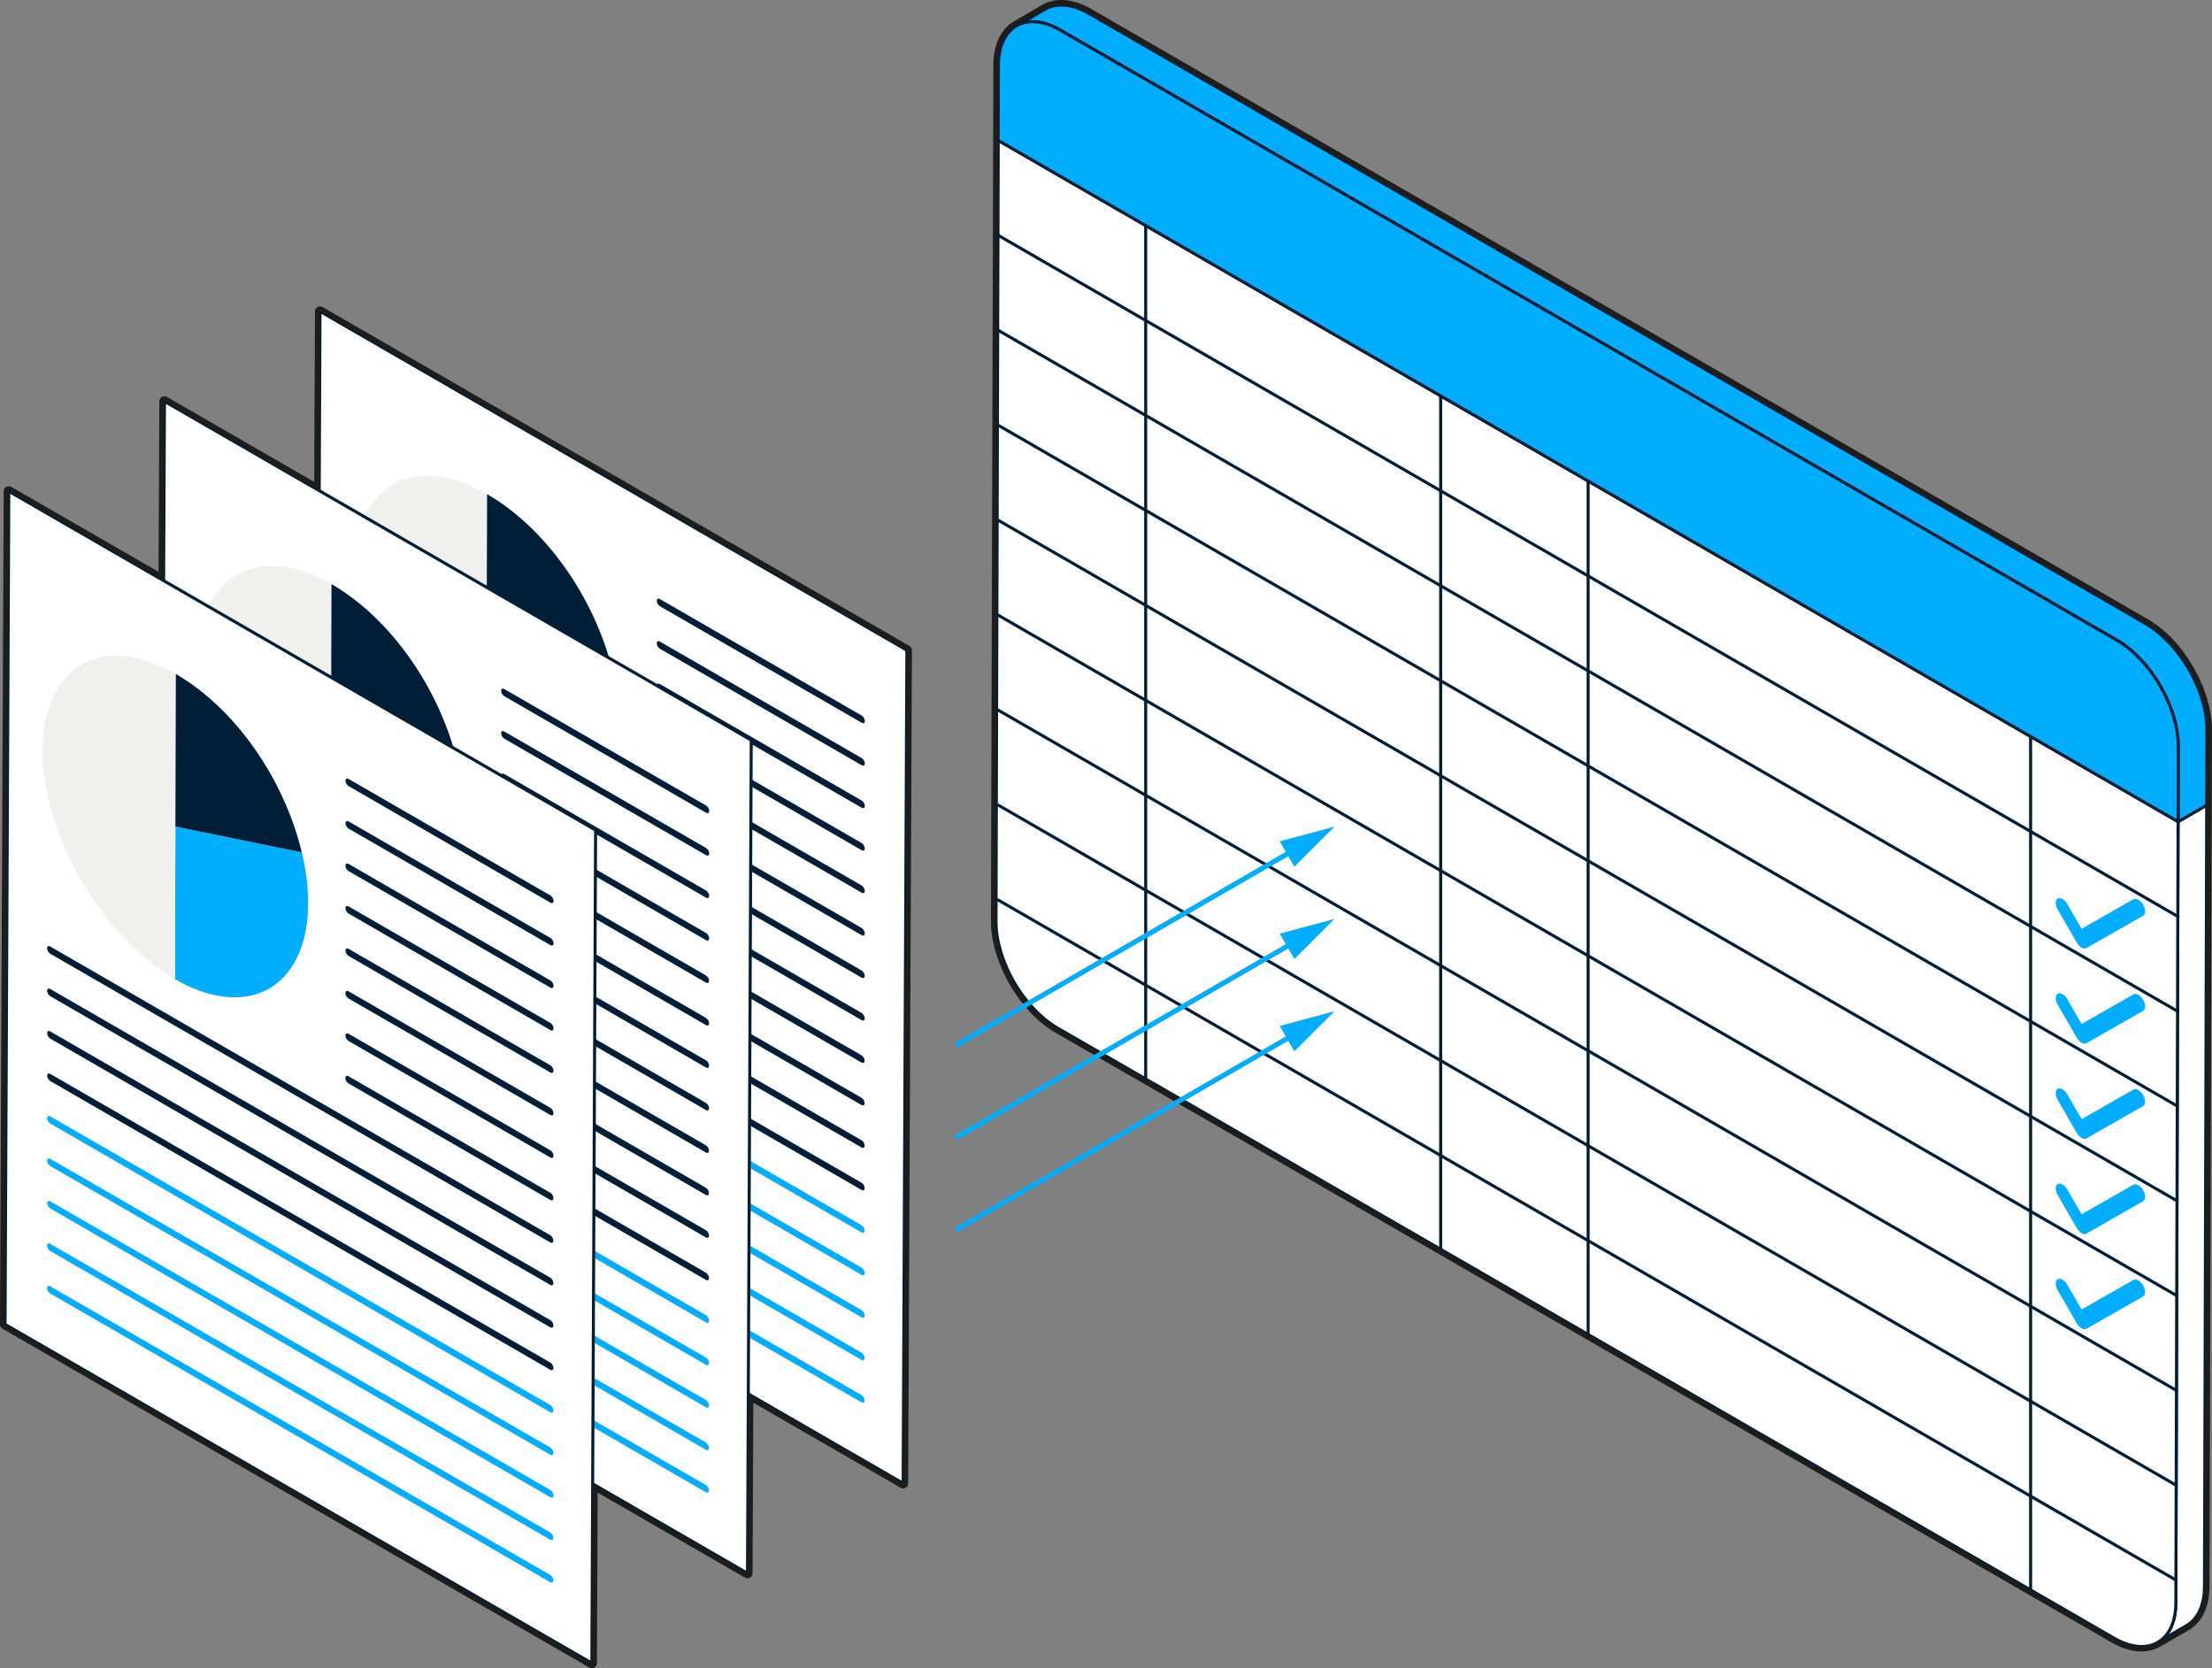 <?xml version="1.0" encoding="UTF-8"?>
<svg xmlns="http://www.w3.org/2000/svg" viewBox="0 0 438.02 330.31">
  <rect x="0" y="0" width="438.02" height="330.31" fill="#808080" stroke="none"/>
  <path d="m179.58 128.74-116.21-67.09-.74 164.96 116.21 67.09z" fill="#fff" stroke="#001e36" stroke-linecap="round" stroke-linejoin="round" stroke-width=".6"></path>
  <path d="m130.65 178.91 39.96 23.07c.34.2.62.04.62-.35s-.27-.87-.62-1.07l-39.96-23.07c-.34-.2-.62-.04-.62.35s.27.87.62 1.07" fill="#001e36"></path>
  <path d="m71.58 153.22 99.01 57.16c.34.2.62.04.62-.36s-.27-.87-.62-1.07l-99.01-57.16c-.34-.2-.62-.04-.62.35 0 .4.27.87.62 1.07" fill="#001e36"></path>
  <path d="m130.66 162.09 39.96 23.07c.34.2.62.04.62-.35s-.27-.87-.62-1.07l-39.96-23.07c-.34-.2-.62-.04-.62.35s.27.87.62 1.07" fill="#001e36"></path>
  <path d="m130.66 153.68 39.96 23.07c.34.2.62.04.62-.35s-.27-.87-.62-1.07l-39.96-23.07c-.34-.2-.62-.04-.62.35s.27.87.62 1.07" fill="#001e36"></path>
  <path d="m130.66 145.27 39.96 23.07c.34.2.62.04.62-.35s-.27-.87-.62-1.07l-39.96-23.07c-.34-.2-.62-.04-.62.35s.27.87.62 1.07" fill="#001e36"></path>
  <path d="m130.67 136.86 39.96 23.07c.34.2.62.04.62-.35s-.27-.87-.62-1.07l-39.96-23.07c-.34-.2-.62-.04-.62.35s.27.87.62 1.07" fill="#001e36"></path>
  <path d="m130.67 128.45 39.96 23.07c.34.2.62.04.62-.35s-.27-.87-.62-1.07l-39.96-23.07c-.34-.2-.62-.04-.62.35s.27.87.62 1.07" fill="#001e36"></path>
  <path d="m130.68 120.04 39.96 23.07c.34.2.62.04.62-.35s-.27-.87-.62-1.07l-39.96-23.07c-.34-.2-.62-.04-.62.35s.27.87.62 1.07" fill="#001e36"></path>
  <path d="m130.65 170.5 39.96 23.07c.34.2.62.04.62-.35s-.27-.87-.62-1.07l-39.96-23.07c-.34-.2-.62-.04-.62.35s.27.87.62 1.07" fill="#001e36"></path>
  <path d="m71.58 161.63 99.01 57.16c.34.2.62.04.62-.36s-.27-.87-.62-1.07l-99.01-57.16c-.34-.2-.62-.04-.62.35s.27.87.62 1.07" fill="#001e36"></path>
  <path d="m71.59 170.04 99.01 57.16c.34.2.62.04.62-.36s-.27-.87-.62-1.07l-99.01-57.16c-.34-.2-.62-.04-.62.35s.27.87.62 1.07" fill="#001e36"></path>
  <path d="m71.59 178.45 99.01 57.16c.34.2.62.04.62-.36s-.27-.87-.62-1.07l-99.01-57.16c-.34-.2-.62-.04-.62.35 0 .4.27.87.62 1.07" fill="#001e36"></path>
  <path d="m71.59 186.86 99.01 57.16c.34.2.62.04.62-.36s-.27-.87-.62-1.07l-99.01-57.16c-.34-.2-.62-.04-.62.35s.27.87.62 1.07" fill="#03adfe"></path>
  <path d="m71.6 195.27 99.01 57.16c.34.2.62.04.62-.36s-.27-.87-.62-1.07l-99.01-57.16c-.34-.2-.62-.04-.62.35 0 .4.27.87.62 1.07" fill="#03adfe"></path>
  <path d="m71.6 203.68 99.01 57.16c.34.2.62.04.62-.36s-.27-.87-.62-1.07l-99.01-57.16c-.34-.2-.62-.04-.62.35s.27.87.62 1.07" fill="#03adfe"></path>
  <path d="m71.57 212.09 99.01 57.16c.34.2.62.04.62-.36s-.27-.87-.62-1.07l-99.01-57.16c-.34-.2-.62-.04-.62.35 0 .4.27.87.62 1.07" fill="#03adfe"></path>
  <path d="m71.57 220.49 99.01 57.16c.34.2.62.04.62-.36s-.27-.87-.62-1.07l-99.01-57.16c-.34-.2-.62-.04-.62.35s.27.87.62 1.07" fill="#03adfe"></path>
  <path d="m121.39 133.14c4.44 18.46-3.16 31.14-16.99 28.32-2.76-.56-5.23-1.53-8.13-3.21l.09-30.21z" fill="#03adfe"></path>
  <path d="m96.44 97.83-.09 30.21-.09 30.21c-14.52-8.38-26.26-28.71-26.21-45.4s11.86-23.41 26.38-15.03z" fill="#f0f0ee"></path>
  <path d="m96.44 97.83c11.61 6.71 21.39 20.54 24.95 35.31l-25.03-5.1.09-30.21z" fill="#001e36"></path>
  <path d="m148.76 146.55-116.2-67.09-.74 164.96 116.2 67.09z" fill="#fff" stroke="#001e36" stroke-linecap="round" stroke-linejoin="round" stroke-width=".6"></path>
  <path d="m99.83 196.72 39.96 23.07c.34.2.62.04.62-.35s-.27-.87-.62-1.07l-39.96-23.07c-.34-.2-.62-.04-.62.35s.27.87.62 1.07" fill="#001e36"></path>
  <path d="m40.76 171.03 99.01 57.16c.34.2.62.04.62-.36 0-.39-.27-.87-.62-1.07l-99.01-57.16c-.34-.2-.62-.04-.62.35s.27.87.62 1.07" fill="#001e36"></path>
  <path d="m99.84 179.9 39.96 23.07c.34.2.62.04.62-.35s-.27-.87-.62-1.07l-39.96-23.07c-.34-.2-.62-.04-.62.35s.27.87.62 1.07" fill="#001e36"></path>
  <path d="m99.84 171.49 39.96 23.07c.34.2.62.04.62-.35s-.27-.87-.62-1.07l-39.96-23.07c-.34-.2-.62-.04-.62.35s.27.87.62 1.07" fill="#001e36"></path>
  <path d="m99.85 163.08 39.96 23.07c.34.2.62.04.62-.35s-.27-.87-.62-1.07l-39.96-23.07c-.34-.2-.62-.04-.62.35s.27.87.62 1.07" fill="#001e36"></path>
  <path d="m99.85 154.67 39.96 23.07c.34.2.62.04.62-.35s-.27-.87-.62-1.07l-39.96-23.07c-.34-.2-.62-.04-.62.35s.27.87.62 1.07" fill="#001e36"></path>
  <path d="m99.86 146.26 39.96 23.07c.34.2.62.04.62-.35s-.27-.87-.62-1.07l-39.96-23.07c-.34-.2-.62-.04-.62.35s.27.87.62 1.07" fill="#001e36"></path>
  <path d="m99.86 137.85 39.96 23.07c.34.2.62.04.62-.35s-.27-.87-.62-1.07l-39.96-23.07c-.34-.2-.62-.04-.62.35s.27.87.62 1.07" fill="#001e36"></path>
  <path d="m99.84 188.3 39.96 23.07c.34.2.62.04.62-.35s-.27-.87-.62-1.07l-39.96-23.07c-.34-.2-.62-.04-.62.35s.27.87.62 1.07" fill="#001e36"></path>
  <path d="m40.76 179.44 99.01 57.16c.34.2.62.04.62-.36s-.27-.87-.62-1.07l-99.01-57.16c-.34-.2-.62-.04-.62.35 0 .4.27.87.62 1.07" fill="#001e36"></path>
  <path d="m40.77 187.85 99.01 57.16c.34.2.62.04.62-.36s-.27-.87-.62-1.07l-99.01-57.16c-.34-.2-.62-.04-.62.35 0 .4.27.87.62 1.07" fill="#001e36"></path>
  <path d="m40.77 196.26 99.01 57.16c.34.2.62.04.62-.36s-.27-.87-.62-1.07l-99.01-57.16c-.34-.2-.62-.04-.62.35 0 .4.27.87.62 1.07" fill="#001e36"></path>
  <path d="m40.78 204.67 99.01 57.16c.34.2.62.04.62-.36 0-.39-.27-.87-.62-1.07l-99.01-57.16c-.34-.2-.62-.04-.62.35s.27.87.62 1.07" fill="#03adfe"></path>
  <path d="m40.78 213.07 99.01 57.16c.34.2.62.04.62-.36s-.27-.87-.62-1.07l-99.01-57.16c-.34-.2-.62-.04-.62.35s.27.87.62 1.07" fill="#03adfe"></path>
  <path d="m40.78 221.48 99.01 57.16c.34.2.62.04.62-.36s-.27-.87-.62-1.07l-99.01-57.16c-.34-.2-.62-.04-.62.35s.27.87.62 1.07" fill="#03adfe"></path>
  <path d="m40.76 229.89 99.01 57.16c.34.2.62.04.62-.36s-.27-.87-.62-1.07l-99.01-57.16c-.34-.2-.62-.04-.62.35s.27.87.62 1.07" fill="#03adfe"></path>
  <path d="m40.75 238.3 99.01 57.16c.34.2.62.04.62-.36s-.27-.87-.62-1.07l-99.01-57.16c-.34-.2-.62-.04-.62.35s.27.87.62 1.07" fill="#03adfe"></path>
  <path d="m90.57 150.95c4.44 18.46-3.16 31.14-16.99 28.32-2.76-.56-5.23-1.53-8.13-3.21l.09-30.21z" fill="#03adfe"></path>
  <path d="m65.63 115.64-.09 30.21-.09 30.21c-14.52-8.38-26.26-28.71-26.21-45.4s11.86-23.41 26.38-15.03z" fill="#f0f0ee"></path>
  <path d="m65.63 115.64c11.61 6.71 21.39 20.54 24.95 35.31l-25.03-5.1.09-30.21z" fill="#001e36"></path>
  <path d="m117.94 164.36-116.2-67.09-.74 164.96 116.2 67.08z" fill="#fff" stroke="#001e36" stroke-linecap="round" stroke-linejoin="round" stroke-width=".6"></path>
  <path d="m69.01 214.52 39.96 23.07c.34.2.62.04.62-.35s-.27-.87-.62-1.07l-39.96-23.07c-.34-.2-.62-.04-.62.35s.27.87.62 1.07" fill="#001e36"></path>
  <path d="m9.94 188.84 99.01 57.16c.34.2.62.04.62-.36s-.27-.87-.62-1.07l-99-57.16c-.34-.2-.62-.04-.62.35 0 .4.27.87.62 1.07" fill="#001e36"></path>
  <path d="m69.02 197.7 39.96 23.07c.34.2.62.04.62-.35s-.27-.87-.62-1.07l-39.96-23.07c-.34-.2-.62-.04-.62.35s.27.87.62 1.07" fill="#001e36"></path>
  <path d="m69.03 189.29 39.96 23.07c.34.2.62.04.62-.35s-.27-.87-.62-1.07l-39.96-23.07c-.34-.2-.62-.04-.62.35s.27.87.62 1.07" fill="#001e36"></path>
  <path d="m69.03 180.89 39.96 23.07c.34.2.62.04.62-.35s-.27-.87-.62-1.07l-39.96-23.07c-.34-.2-.62-.04-.62.35s.27.87.62 1.07" fill="#001e36"></path>
  <path d="m69.03 172.48 39.96 23.07c.34.2.62.04.62-.35s-.27-.87-.62-1.07l-39.96-23.07c-.34-.2-.62-.04-.62.35s.27.87.62 1.07" fill="#001e36"></path>
  <path d="m69.04 164.07 39.96 23.07c.34.2.62.04.62-.35s-.27-.87-.62-1.07l-39.96-23.07c-.34-.2-.62-.04-.62.35s.27.87.62 1.07" fill="#001e36"></path>
  <path d="m69.04 155.66 39.96 23.07c.34.2.62.04.62-.35s-.27-.87-.62-1.07l-39.96-23.07c-.34-.2-.62-.04-.62.35s.27.87.62 1.07" fill="#001e36"></path>
  <path d="m69.02 206.11 39.96 23.07c.34.2.62.04.62-.35s-.27-.87-.62-1.07l-39.96-23.07c-.34-.2-.62-.04-.62.35s.27.87.62 1.07" fill="#001e36"></path>
  <path d="m9.95 197.25 99.01 57.16c.34.2.62.04.62-.36s-.27-.87-.62-1.07l-99.01-57.16c-.34-.2-.62-.04-.62.35 0 .4.27.87.62 1.07" fill="#001e36"></path>
  <path d="m9.95 205.65 99.01 57.16c.34.2.62.04.62-.36s-.27-.87-.62-1.07l-99-57.15c-.34-.2-.62-.04-.62.35s.27.87.62 1.07" fill="#001e36"></path>
  <path d="m9.96 214.06 99.01 57.16c.34.2.62.04.62-.36s-.27-.87-.62-1.07l-99.01-57.15c-.34-.2-.62-.04-.62.35s.27.87.62 1.07" fill="#001e36"></path>
  <path d="m9.96 222.47 99.01 57.16c.34.2.62.04.62-.36 0-.39-.27-.87-.62-1.07l-99.01-57.15c-.34-.2-.62-.04-.62.35s.27.87.62 1.07" fill="#03adfe"></path>
  <path d="m9.96 230.88 99.01 57.16c.34.2.62.04.62-.36s-.27-.87-.62-1.07l-99-57.15c-.34-.2-.62-.04-.62.35 0 .4.27.87.62 1.07" fill="#03adfe"></path>
  <path d="m9.97 239.29 99.01 57.16c.34.2.62.04.62-.36s-.27-.87-.62-1.07l-99.01-57.15c-.34-.2-.62-.04-.62.35s.27.87.62 1.07" fill="#03adfe"></path>
  <path d="m9.94 247.7 99.01 57.16c.34.2.62.04.62-.36s-.27-.87-.62-1.07l-99.01-57.15c-.34-.2-.62-.04-.62.35 0 .4.27.87.62 1.07" fill="#03adfe"></path>
  <path d="m9.94 256.11 99.01 57.16c.34.2.62.04.62-.36s-.27-.87-.62-1.07l-99.01-57.15c-.34-.2-.62-.04-.62.35s.27.87.62 1.07" fill="#03adfe"></path>
  <path d="m59.76 168.76c4.44 18.46-3.16 31.14-16.99 28.32-2.76-.56-5.23-1.53-8.13-3.21l.09-30.21z" fill="#03adfe"></path>
  <path d="m34.81 133.45-.09 30.21-.09 30.21c-14.52-8.38-26.26-28.71-26.21-45.4s11.86-23.41 26.38-15.03z" fill="#f0f0ee"></path>
  <path d="m34.81 133.45c11.61 6.71 21.39 20.54 24.95 35.31l-25.03-5.1.09-30.21z" fill="#001e36"></path>
  <path d="m431.3 162.69-.44 154.65c0 .46-.02.91-.06 1.34 0 .04 0 .08-.01.11-.04.4-.1.78-.17 1.14 0 .05-.02.1-.03.15-.07.35-.16.69-.26 1.02-.02.06-.04.12-.06.18-.1.3-.21.59-.34.87-.01.03-.03.07-.04.1-.15.32-.31.61-.49.89-.02.04-.05.07-.07.1-.15.22-.31.43-.48.63-.06.07-.12.14-.19.21-.15.16-.3.31-.46.44-.07.06-.13.12-.2.17-.23.18-.46.35-.71.49l5.67-3.3c.25-.14.48-.31.71-.49.07-.05.13-.11.2-.17.16-.14.31-.29.46-.44.06-.07.13-.13.19-.21.17-.2.33-.41.48-.63.02-.04.05-.07.08-.1 0 0 .01-.02.02-.02.17-.26.32-.54.46-.84 0 0 0-.02.01-.03.01-.03.03-.07.04-.1.08-.18.17-.37.24-.57.04-.1.07-.2.1-.3.02-.06.04-.12.06-.18.02-.05.04-.11.05-.16.06-.2.11-.41.16-.63.02-.08.03-.15.05-.23.01-.05.02-.1.03-.15.01-.07.03-.15.04-.22.03-.19.06-.39.09-.58.01-.11.02-.22.03-.34 0-.04 0-.08.01-.12 0-.05.01-.09.01-.14.02-.19.03-.38.04-.58 0-.19.01-.39.01-.59 0-.01 0-.02 0-.04l.44-154.65-5.67 3.3z" fill="#fff" stroke="#001e36" stroke-linecap="round" stroke-linejoin="round" stroke-width=".6"></path>
  <path d="m437.01 144.01c0-.2-.02-.39-.03-.59 0-.09-.01-.18-.02-.27 0-.04 0-.08 0-.12 0-.07 0-.14-.02-.21-.02-.2-.04-.4-.07-.6s-.06-.41-.09-.61c0 0 0-.01 0-.02 0 0 0-.01 0-.02-.03-.19-.06-.39-.1-.58-.04-.21-.08-.43-.13-.64-.02-.08-.04-.15-.05-.23-.01-.04-.02-.09-.03-.13-.02-.09-.04-.19-.07-.28-.05-.22-.11-.43-.17-.65-.04-.16-.09-.32-.14-.47 0-.03-.02-.06-.03-.09 0-.03-.02-.06-.02-.09-.06-.21-.13-.42-.2-.63s-.14-.42-.22-.62c-.01-.04-.03-.08-.04-.12-.01-.03-.02-.06-.04-.09-.05-.13-.1-.26-.15-.39-.08-.2-.16-.4-.24-.59-.06-.14-.12-.29-.18-.43-.01-.02-.02-.05-.03-.07-.01-.03-.02-.06-.04-.08-.09-.2-.18-.39-.27-.59-.1-.22-.21-.43-.31-.65-.02-.03-.03-.06-.05-.1s-.04-.09-.07-.13c-.09-.17-.17-.34-.26-.51-.11-.21-.23-.42-.35-.63-.06-.11-.12-.21-.18-.32-.02-.04-.05-.08-.07-.13-.11-.18-.23-.36-.34-.53-.16-.26-.32-.53-.49-.79-.03-.04-.05-.08-.08-.12-.25-.37-.51-.74-.77-1.1-.18-.24-.36-.48-.54-.71-.15-.19-.3-.38-.46-.56 0 0 0 0-.01-.01-.16-.19-.31-.37-.47-.55s-.32-.35-.48-.53c-.03-.03-.05-.06-.08-.08-.03-.03-.06-.06-.08-.09-.11-.12-.22-.24-.34-.35-.17-.17-.34-.34-.52-.51-.05-.05-.11-.1-.16-.15-.04-.04-.08-.08-.12-.11-.08-.08-.17-.16-.25-.24-.18-.16-.36-.32-.54-.48-.08-.07-.16-.13-.24-.2-.04-.03-.08-.07-.12-.1-.06-.05-.12-.1-.18-.15-.18-.14-.36-.28-.54-.41-.13-.1-.26-.19-.39-.28-.02-.02-.05-.03-.07-.05s-.04-.03-.07-.05c-.17-.12-.35-.23-.52-.34s-.34-.22-.52-.32c-.04-.02-.08-.05-.12-.07l-209.18-120.77c-.13-.08-.26-.15-.39-.22-.05-.03-.1-.05-.15-.08-.07-.04-.14-.07-.2-.1-.05-.03-.1-.05-.15-.08-.08-.04-.16-.08-.24-.11-.06-.03-.12-.06-.18-.08-.02-.01-.05-.02-.07-.03-.16-.07-.32-.14-.48-.21-.17-.07-.33-.13-.49-.19-.02 0-.04-.01-.06-.02-.06-.02-.12-.04-.18-.06-.08-.03-.17-.06-.25-.08-.04-.01-.08-.02-.12-.03-.07-.02-.14-.04-.22-.06-.06-.01-.11-.03-.17-.05-.06-.01-.11-.02-.17-.04-.07-.02-.14-.03-.22-.05-.04 0-.08-.02-.11-.03-.07-.01-.13-.02-.2-.03-.08-.01-.17-.03-.25-.04-.03 0-.06-.01-.09-.01-.07 0-.14-.01-.2-.02-.09 0-.18-.02-.26-.03-.03 0-.05 0-.08 0-.06 0-.12 0-.18 0-.1 0-.21 0-.31-.01-.03 0-.06 0-.09 0-.05 0-.09 0-.13 0-.13 0-.26 0-.39.02-.04 0-.08 0-.12 0-.03 0-.06 0-.08.01-.19.02-.39.05-.57.08-.02 0-.03 0-.05 0-.27.05-.53.13-.78.21-.02 0-.05.01-.07.02-.02 0-.04.02-.05.02-.11.04-.22.09-.32.13-.05.02-.11.04-.16.07-.16.07-.31.15-.46.24l-5.67 3.3c.15-.09.3-.16.46-.24.05-.02.1-.04.16-.07.11-.05.21-.09.32-.13.04-.01.08-.03.12-.04.25-.09.51-.16.78-.21h.05c.19-.04.38-.06.58-.08.07 0 .13-.01.2-.02.13 0 .26-.02.39-.02h.22c.1 0 .21 0 .31.01.08 0 .17 0 .25.01.09 0 .18.02.27.03.1.01.19.02.29.04.08.01.17.03.25.04.1.02.21.04.31.06.07.01.14.03.22.05.11.03.23.05.34.08.07.02.14.04.22.06.12.04.25.08.37.12.06.02.12.04.18.06.37.13.74.28 1.12.45.06.03.12.06.18.08.13.06.27.13.4.2.07.03.13.07.2.1.18.09.36.19.54.29l209.15 120.76c.41.24.82.5 1.23.78.02.02.05.03.07.05.38.26.75.54 1.11.84.04.03.08.07.12.1.35.29.7.59 1.04.91.04.04.08.08.12.11.35.33.68.66 1.01 1.01.03.03.06.06.08.09.35.38.7.77 1.03 1.17 0 0 0 0 .01.01.34.41.68.84 1 1.28.29.4.58.81.85 1.23.17.26.33.52.49.79.14.22.28.44.41.66.06.11.12.21.18.32.21.38.42.76.62 1.14.02.04.04.08.06.13.24.47.46.94.67 1.42.01.02.02.05.03.07.2.47.39.94.57 1.41.01.03.02.06.04.09.18.48.34.97.49 1.46 0 .03.02.06.03.09.14.47.27.94.37 1.41.01.04.02.09.03.13.11.48.21.96.28 1.44v.02c.08.48.13.96.17 1.44v.12c.04.48.06.95.06 1.41l-.04 14.83 5.67-3.3.04-14.83c0-.18 0-.37 0-.55z" fill="#03adfe" stroke="#001e36" stroke-linecap="round" stroke-linejoin="round" stroke-width=".6"></path>
  <path d="m431.3 162.69-.44 154.65c-.02 7.77-5.52 10.9-12.28 6.99l-209.15-120.76c-6.76-3.91-12.22-13.36-12.2-21.13l.44-154.65 233.64 134.89z" fill="#fff" stroke="#001e36" stroke-linecap="round" stroke-linejoin="round" stroke-width=".6"></path>
  <g fill="#03adfe">
    <path d="m419.14 126.73c6.76 3.91 12.22 13.36 12.2 21.13l-.04 14.83-233.63-134.89.04-14.83c.02-7.77 5.52-10.9 12.28-6.99l209.15 120.76z" stroke="#001e36" stroke-linecap="round" stroke-linejoin="round" stroke-width=".6"></path>
    <path d="m226.87 44.66v168.63" stroke="#001e36" stroke-linecap="round" stroke-linejoin="round" stroke-width=".6"></path>
    <path d="m285.28 78.38v168.99" stroke="#001e36" stroke-linecap="round" stroke-linejoin="round" stroke-width=".6"></path>
    <path d="m314.48 95.24v168.99" stroke="#001e36" stroke-linecap="round" stroke-linejoin="round" stroke-width=".6"></path>
    <path d="m402.1 145.83v168.99" stroke="#001e36" stroke-linecap="round" stroke-linejoin="round" stroke-width=".6"></path>
    <path d="m197.67 46.6 233.63 134.89" stroke="#001e36" stroke-linecap="round" stroke-linejoin="round" stroke-width=".6"></path>
    <path d="m197.67 65.4 233.53 134.83" stroke="#001e36" stroke-linecap="round" stroke-linejoin="round" stroke-width=".6"></path>
    <path d="m197.67 84.2 233.47 134.8" stroke="#001e36" stroke-linecap="round" stroke-linejoin="round" stroke-width=".6"></path>
    <path d="m197.67 103.01 233.42 134.76" stroke="#001e36" stroke-linecap="round" stroke-linejoin="round" stroke-width=".6"></path>
    <path d="m197.67 121.81 233.37 134.74" stroke="#001e36" stroke-linecap="round" stroke-linejoin="round" stroke-width=".6"></path>
    <path d="m197.67 140.61 233.32 134.71" stroke="#001e36" stroke-linecap="round" stroke-linejoin="round" stroke-width=".6"></path>
    <path d="m197.67 159.41 233.26 134.68" stroke="#001e36" stroke-linecap="round" stroke-linejoin="round" stroke-width=".6"></path>
    <path d="m197.67 178.21 233.21 134.65" stroke="#001e36" stroke-linecap="round" stroke-linejoin="round" stroke-width=".6"></path>
    <path d="m423.43 178.13c.34.2.69.55.95 1 .52.91.52 1.89 0 2.19l-11.24 6.41c-.26.15-.59.11-.95-.1s-.7-.56-.95-1l-3.77-6.54c-.53-.91-.52-1.89 0-2.19.26-.15.61-.1.95.1s.69.55.95 1l2.83 4.9 10.28-5.86c.26-.15.61-.1.95.1z"></path>
    <path d="m423.43 196.97c.34.2.69.55.95 1 .52.91.52 1.89 0 2.19l-11.24 6.41c-.26.15-.59.11-.95-.1s-.7-.56-.95-1l-3.77-6.54c-.53-.91-.52-1.89 0-2.19.26-.15.61-.1.95.1s.69.55.95 1l2.83 4.9 10.28-5.86c.26-.15.61-.1.95.1z"></path>
    <path d="m423.43 215.82c.34.2.69.55.95 1 .52.91.52 1.89 0 2.19l-11.24 6.41c-.26.15-.59.11-.95-.1s-.7-.56-.95-1l-3.77-6.54c-.53-.91-.52-1.89 0-2.19.26-.15.61-.1.95.1s.69.55.95 1l2.83 4.9 10.28-5.86c.26-.15.61-.1.95.1z"></path>
    <path d="m423.43 234.66c.34.2.69.55.95 1 .52.91.52 1.89 0 2.19l-11.24 6.41c-.26.15-.59.11-.95-.1s-.7-.56-.95-1l-3.77-6.54c-.53-.91-.52-1.89 0-2.19.26-.15.61-.1.95.1s.69.55.95 1l2.83 4.9 10.28-5.86c.26-.15.61-.1.95.1z"></path>
    <path d="m423.43 253.51c.34.2.69.55.95 1 .52.91.52 1.89 0 2.19l-11.24 6.41c-.26.15-.59.11-.95-.1s-.7-.56-.95-1l-3.77-6.54c-.53-.91-.52-1.89 0-2.19.26-.15.61-.1.95.1s.69.55.95 1l2.83 4.9 10.28-5.86c.26-.15.61-.1.95.1z"></path>
  </g>
  <path d="m63.37 61.65 116.2 67.09-.74 164.96-30.66-17.7-.16 35.51-30.66-17.7-.16 35.51-116.19-67.09.74-164.96 30.66 17.7.16-35.51 30.66 17.7.16-35.51m-.01-1c-.17 0-.34.04-.5.13-.31.18-.5.51-.5.86l-.15 33.78-29.17-16.84c-.15-.09-.33-.13-.5-.13s-.34.04-.5.13c-.31.18-.5.51-.5.86l-.15 33.78-29.16-16.82c-.15-.09-.33-.13-.5-.13s-.34.04-.5.13c-.31.18-.5.51-.5.86l-.74 164.96c0 .36.19.69.5.87l116.2 67.09c.15.09.33.13.5.13s.34-.04.5-.13c.31-.18.5-.51.5-.86l.15-33.78 29.17 16.84c.15.09.33.13.5.13s.34-.04.5-.13c.31-.18.5-.51.5-.86l.15-33.78 29.17 16.84c.15.09.33.13.5.13s.34-.04.5-.13c.31-.18.5-.51.5-.86l.74-164.96c0-.36-.19-.69-.5-.87l-116.21-67.1c-.15-.09-.33-.13-.5-.13z" fill="#1d1d1b"></path>
  <path d="m210.14 1s.06 0 .09 0c.1 0 .21 0 .31.01h.18.08c.09 0 .18.02.26.03.07 0 .13.01.2.02.03 0 .06.01.09.01.08.01.16.03.25.04.07.01.13.02.2.03.04 0 .08.02.11.03.07.01.14.03.22.05.06.01.11.02.17.04.06.01.11.03.17.05.07.02.14.04.22.06.04.01.08.02.12.03.08.03.17.05.25.08.06.02.12.04.18.06.02 0 .04.01.06.02.16.06.33.12.49.19.16.06.32.13.48.21.02.01.05.02.07.03.06.03.12.06.18.08.08.04.16.07.24.12.05.03.1.05.15.08.07.03.13.07.2.1.05.03.1.05.15.08.13.07.26.14.39.22l209.15 120.76s.08.05.12.07c.17.1.35.21.52.32s.35.23.52.34c.02.02.04.03.07.05.02.02.05.03.07.05.13.09.26.18.39.28.18.13.36.27.54.41.06.05.12.1.18.15.04.03.08.07.12.1.08.07.16.13.24.2.18.15.36.31.54.48.09.08.17.16.25.24.04.04.08.07.12.11.05.05.11.1.16.15.17.17.35.34.52.51.11.12.22.23.34.35.03.03.06.06.08.09.03.03.05.06.08.08.16.17.32.35.48.53s.32.37.47.55 0 0 .01.01c.15.19.31.37.46.56.18.23.37.47.54.71.27.36.52.73.77 1.1.03.04.05.08.08.12.17.26.33.52.49.79.11.18.23.35.34.53.02.04.05.08.07.13.06.11.12.21.18.32.12.21.24.42.35.63.09.17.18.34.26.51.02.04.04.08.07.13.02.03.03.06.05.1.11.21.21.43.31.65.09.2.18.39.27.59.01.03.02.06.04.08.01.02.02.05.03.07.06.14.12.28.18.43.08.2.16.4.24.59.05.13.1.26.15.39.01.03.02.06.04.09.01.04.03.08.04.12.08.21.15.42.22.62.07.21.14.42.2.63 0 .03.02.06.02.09s.02.06.03.09c.05.16.09.32.14.47.06.22.12.43.17.65.02.09.04.19.07.28.01.04.02.09.03.13.02.08.04.15.05.23.05.21.09.43.13.64.04.19.07.39.1.58v.02.02c.03.21.06.41.09.61.02.2.05.4.07.6 0 .07.01.14.02.21v.12c0 .09.02.18.02.27.01.2.02.4.03.59v.55l-.04 14.83-.44 154.65v.03c0 .2 0 .4-.01.59 0 .2-.02.39-.04.58 0 .05-.01.09-.01.14 0 .04 0 .08-.01.12-.01.11-.02.23-.04.33-.02.2-.05.39-.09.58-.01.08-.03.15-.04.22 0 .05-.02.1-.03.15-.02.08-.03.16-.05.23-.05.21-.1.42-.16.62-.02.06-.04.11-.05.16-.02.06-.04.12-.06.18-.03.1-.06.21-.1.3-.07.2-.16.38-.24.57-.01.03-.03.07-.04.1 0 0 0 .02-.01.03-.14.3-.29.57-.46.84 0 0-.01.02-.02.02-.02.04-.05.07-.08.1-.15.22-.31.43-.48.63-.06.07-.12.14-.19.21-.15.16-.3.3-.46.44-.07.06-.13.12-.2.17-.23.18-.46.35-.71.49l-5.67 3.3s0 0 0 0c.14-.08.27-.18.4-.28-1.03.72-2.26 1.1-3.65 1.1-1.65 0-3.5-.54-5.47-1.67l-209.15-120.76c-6.76-3.91-12.22-13.36-12.2-21.13l.44-154.65.04-14.83c.01-3.88 1.39-6.6 3.6-7.86 0 0-.02.01-.03.02l5.67-3.3c.15-.09.3-.17.46-.24.05-.02.1-.04.16-.07.11-.05.21-.09.32-.13.02 0 .04-.02.05-.02.02 0 .05-.01.07-.02.25-.09.51-.16.78-.21h.05c.19-.04.38-.06.57-.08.03 0 .06 0 .08-.01h.12c.13-.01.26-.02.39-.02h.13m217.23 324.2s0 0 0 0zm-217.16-325.19s-.09 0-.14 0c-.17 0-.31.01-.46.02-.05 0-.09 0-.13 0-.02 0-.09.01-.11.01-.2.02-.41.05-.62.09-.03 0-.06 0-.08.01-.02 0-.03 0-.05.01-.28.06-.55.13-.83.23-.04.01-.08.02-.11.03-.02 0-.07.03-.09.03-.1.04-.23.09-.35.14-.09.04-.14.06-.18.08-.18.09-.36.18-.54.28l-5.67 3.3s-.03.02-.05.03c-2.58 1.53-4.01 4.61-4.02 8.68l-.04 14.83-.44 154.65c-.02 8.07 5.68 17.94 12.7 22l209.15 120.76c2.07 1.2 4.08 1.81 5.97 1.81 1.31 0 2.5-.29 3.56-.87.04-.02.09-.03.13-.06.02-.01.05-.02.07-.04l5.66-3.29c.26-.15.53-.34.83-.57.06-.05.12-.1.18-.16l.05-.04c.19-.16.37-.34.53-.52.08-.09.15-.16.22-.24.2-.23.38-.47.55-.72.02-.03.05-.06.07-.09.01-.02.02-.03.03-.05.19-.3.37-.62.52-.95 0-.02.02-.05.03-.06s.03-.07.03-.07c.1-.22.19-.42.27-.64.03-.08.06-.16.08-.25l.03-.09.06-.19c.03-.09.05-.13.06-.18.06-.22.12-.45.18-.68.01-.06.03-.12.04-.18v-.07s.04-.15.04-.15l.02-.08c.01-.05.02-.11.03-.16.04-.21.07-.42.09-.64.01-.08.02-.16.03-.25v-.1s.02-.12.02-.12v-.06s.02-.1.02-.1c.02-.2.03-.41.04-.62 0-.2.01-.41.01-.63l.44-154.68.04-14.83c0-.19 0-.39 0-.59s-.02-.41-.03-.62c0-.07-.01-.14-.02-.21v-.08s-.02-.12-.02-.12v-.07s-.02-.15-.02-.15c-.02-.21-.04-.41-.07-.62-.03-.22-.06-.43-.09-.65 0-.01 0-.05-.01-.07-.03-.17-.06-.38-.1-.58-.04-.22-.09-.44-.13-.67l-.04-.17-.02-.07-.03-.14-.02-.09-.05-.2c-.06-.22-.11-.45-.18-.67-.04-.16-.09-.33-.14-.49l-.03-.09-.03-.09c-.07-.22-.14-.44-.21-.66s-.15-.43-.23-.65l-.02-.07-.02-.05s-.04-.09-.04-.1l-.02-.05c-.04-.12-.09-.24-.13-.36-.08-.2-.16-.41-.25-.62-.06-.14-.12-.28-.18-.41l-.95.33.92-.39s-.03-.07-.03-.07-.02-.05-.02-.05c-.09-.21-.18-.41-.28-.61-.11-.22-.21-.45-.32-.67l-.04-.07-.06-.12-.02-.04c-.09-.17-.18-.35-.27-.52-.09-.16-.18-.33-.27-.49l-.09-.16-.06-.11c-.04-.07-.08-.15-.13-.22l-.07-.12c-.07-.12-.14-.24-.22-.35l-.13-.2-.1-.17c-.13-.22-.27-.44-.41-.65-.04-.06-.06-.1-.08-.13-.26-.38-.52-.77-.8-1.14-.18-.25-.37-.5-.56-.74-.16-.2-.31-.39-.47-.58 0 0-.01-.02-.02-.02-.16-.19-.32-.38-.49-.57-.16-.19-.33-.37-.5-.55l-.06-.06-.08-.09-.09-.1c-.09-.1-.19-.2-.28-.3-.18-.18-.36-.36-.54-.53l-.12-.11-.06-.05-.11-.11-.08-.07c-.06-.06-.13-.12-.2-.18-.19-.17-.38-.33-.57-.49l-.17-.14-.09-.07-.05-.04-.08-.07-.07-.06-.12-.09c-.19-.15-.38-.29-.57-.43-.13-.1-.27-.19-.4-.29l-.62.79.54-.84s-.07-.05-.08-.05c-.18-.12-.36-.25-.55-.36-.18-.12-.36-.23-.55-.34l-.13-.08-209.12-120.77c-.14-.08-.28-.16-.41-.23l-.1-.05-.05-.03-.22-.11-.05-.03-.11-.06c-.06-.03-.12-.06-.18-.09l-.08-.04-.07-.03-.13-.06-.07-.03c-.18-.08-.35-.15-.52-.22 0 0-.01 0-.02 0-.17-.07-.35-.13-.52-.2-.01 0-.05-.02-.06-.02l-.14-.05-.06-.02-.07-.02c-.07-.02-.14-.05-.21-.07l-.1-.03-.24-.07-.09-.02-.12-.03s-.1-.02-.14-.03h-.05c-.07-.03-.15-.05-.23-.06l-.13-.03s-.1-.02-.15-.03h-.06s-.05-.02-.05-.02c-.08-.01-.15-.03-.23-.04l-.1-.02c-.05 0-.11-.01-.16-.02h-.06s-.06-.01-.06-.01c-.08 0-.16-.02-.24-.02h-.09s-.1-.01-.15-.01c-.16 0-.28-.01-.4-.01h-.1z" fill="#1d1d1b"></path>
  <path d="m189.61 206.8 66.96-38.69" fill="none" stroke="#03adfe" stroke-linecap="round" stroke-linejoin="round"></path>
  <path d="m256.31 171.61 7.94-7.93-10.84 2.9z" fill="#03adfe"></path>
  <path d="m189.61 225.08 66.96-38.69" fill="none" stroke="#03adfe" stroke-linecap="round" stroke-linejoin="round"></path>
  <path d="m256.31 189.89 7.94-7.93-10.84 2.9z" fill="#03adfe"></path>
  <path d="m189.61 243.36 66.96-38.7" fill="none" stroke="#03adfe" stroke-linecap="round" stroke-linejoin="round"></path>
  <path d="m256.31 208.17 7.94-7.94-10.84 2.91z" fill="#03adfe"></path>
</svg>
